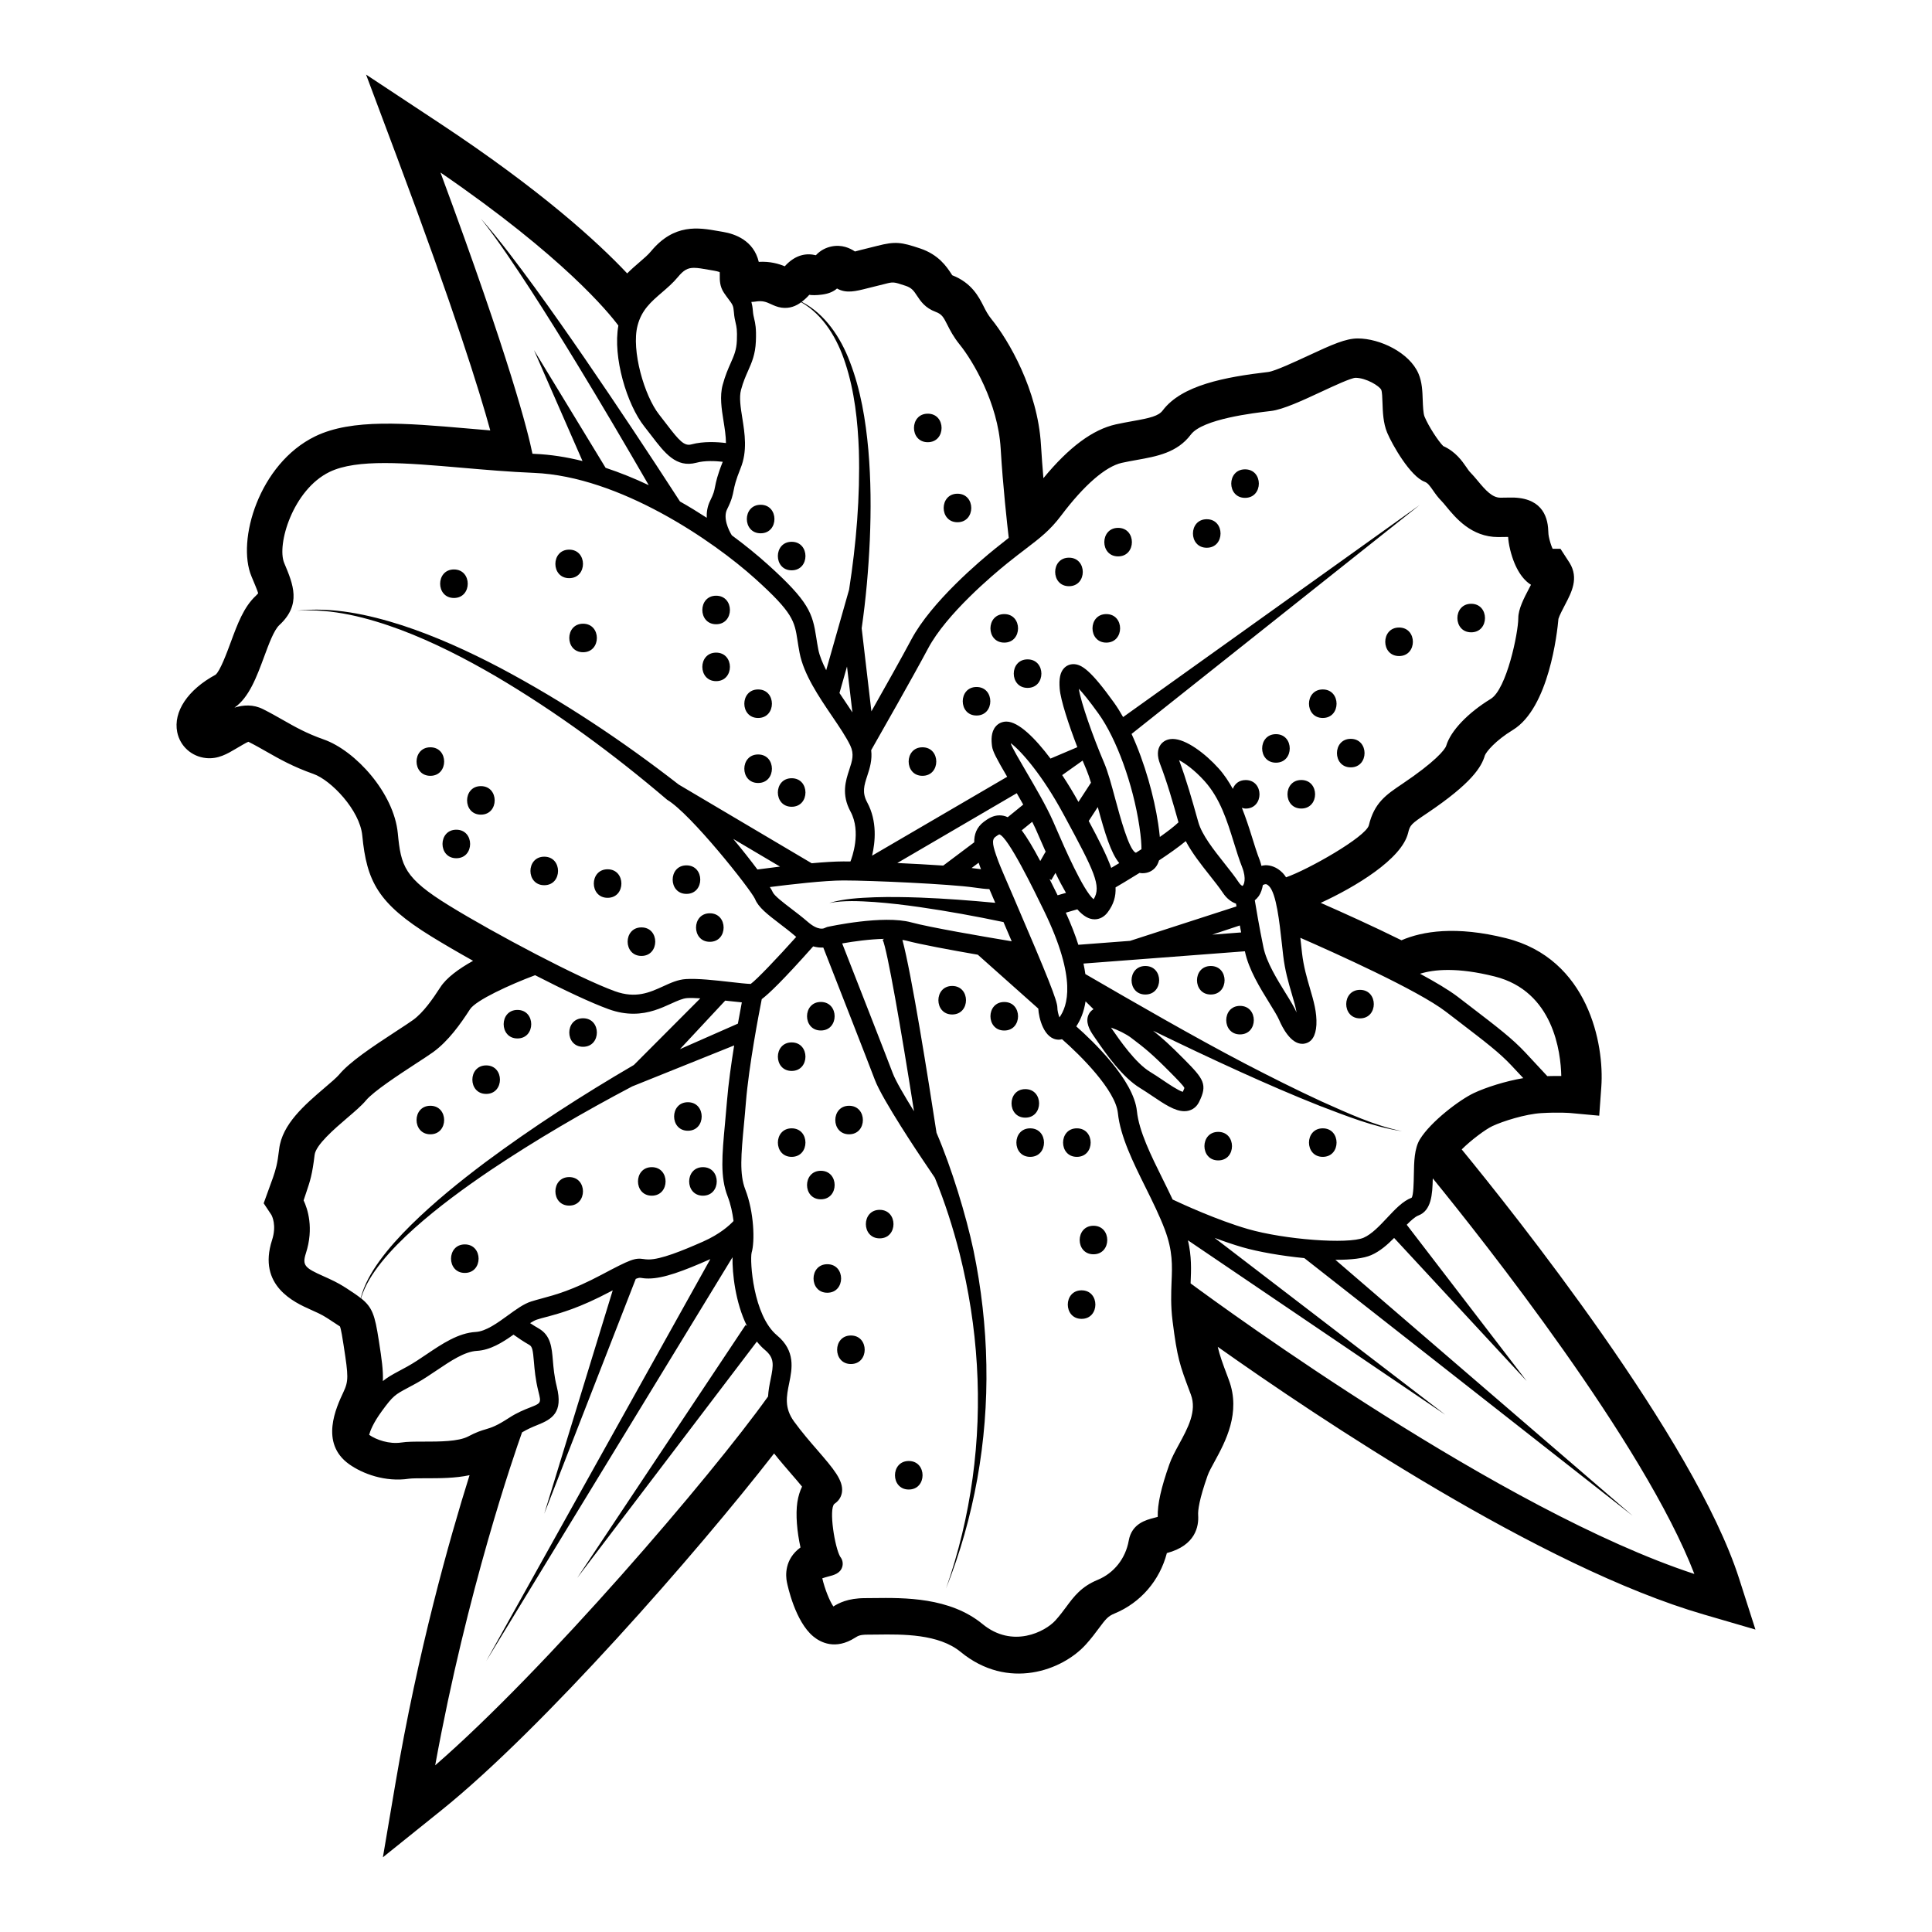 <?xml version="1.0" encoding="UTF-8"?>
<!-- Uploaded to: ICON Repo, www.svgrepo.com, Generator: ICON Repo Mixer Tools -->
<svg fill="#000000" width="800px" height="800px" version="1.1" viewBox="144 144 512 512" xmlns="http://www.w3.org/2000/svg">
 <g>
  <path d="m402.79 326.06c-4.871 0-4.871 7.559 0 7.559s4.871-7.559 0-7.559z"/>
  <path d="m388.46 342.04c-4.875 0-4.875 7.559 0 7.559 4.883 0 4.883-7.559 0-7.559z"/>
  <path d="m344.91 334.27c4.875 0 4.875-7.559 0-7.559s-4.875 7.559 0 7.559z"/>
  <path d="m264.3 302.47c4.875 0 4.875-7.559 0-7.559s-4.875 7.559 0 7.559z"/>
  <path d="m298.52 316.85c4.875 0 4.875-7.559 0-7.559-4.871 0-4.871 7.559 0 7.559z"/>
  <path d="m344.91 351.5c4.875 0 4.875-7.559 0-7.559-4.875 0.004-4.875 7.559 0 7.559z"/>
  <path d="m353.8 357.8c4.875 0 4.875-7.559 0-7.559-4.879 0-4.879 7.559 0 7.559z"/>
  <path d="m332.11 393.59c4.875 0 4.875-7.559 0-7.559-4.871 0.004-4.871 7.559 0 7.559z"/>
  <path d="m494.55 326.71c-4.875 0-4.875 7.559 0 7.559s4.867-7.559 0-7.559z"/>
  <path d="m447.53 400c-4.875 0-4.875 7.559 0 7.559 4.879-0.004 4.879-7.559 0-7.559z"/>
  <path d="m316.73 453.31c-4.875 0-4.875 7.559 0 7.559 4.875-0.004 4.875-7.559 0-7.559z"/>
  <path d="m298.52 421.41c4.875 0 4.875-7.559 0-7.559-4.871 0-4.871 7.559 0 7.559z"/>
  <path d="m410.14 409.54c-4.883 0-4.883 7.559 0 7.559 4.871 0 4.871-7.559 0-7.559z"/>
  <path d="m396.34 405.29c-4.875 0-4.875 7.559 0 7.559 4.879-0.004 4.879-7.559 0-7.559z"/>
  <path d="m377.12 464.62c-4.875 0-4.875 7.559 0 7.559 4.883 0 4.883-7.559 0-7.559z"/>
  <path d="m361.53 454.27c-4.875 0-4.875 7.559 0 7.559 4.879-0.004 4.879-7.559 0-7.559z"/>
  <path d="m361.53 417.09c4.875 0 4.875-7.559 0-7.559s-4.875 7.559 0 7.559z"/>
  <path d="m325.92 380.89c4.875 0 4.875-7.559 0-7.559s-4.875 7.559 0 7.559z"/>
  <path d="m463.8 281.6c-4.875 0-4.875 7.559 0 7.559s4.875-7.559 0-7.559z"/>
  <path d="m473.95 268.38c-4.875 0-4.875 7.559 0 7.559 4.875-0.004 4.875-7.559 0-7.559z"/>
  <path d="m437.18 306.74c-4.875 0-4.875 7.559 0 7.559 4.879 0 4.879-7.559 0-7.559z"/>
  <path d="m333.78 309.43c4.875 0 4.875-7.559 0-7.559-4.871 0-4.871 7.559 0 7.559z"/>
  <path d="m281.13 419.2c4.871 0 4.871-7.559 0-7.559-4.871 0-4.871 7.559 0 7.559z"/>
  <path d="m326.3 436.1c-4.871 0-4.871 7.559 0 7.559s4.871-7.559 0-7.559z"/>
  <path d="m258.05 444.6c4.871 0 4.871-7.559 0-7.559-4.875 0-4.879 7.559 0 7.559z"/>
  <path d="m272.84 433.9c4.871 0 4.871-7.559 0-7.559-4.875 0.004-4.879 7.559 0 7.559z"/>
  <path d="m330.29 453.31c-4.871 0-4.871 7.559 0 7.559 4.875-0.004 4.875-7.559 0-7.559z"/>
  <path d="m369.5 497.92c-4.871 0-4.871 7.559 0 7.559s4.871-7.559 0-7.559z"/>
  <path d="m384.83 531.18c-4.871 0-4.871 7.559 0 7.559 4.875 0 4.879-7.559 0-7.559z"/>
  <path d="m363.25 479.03c-4.871 0-4.871 7.559 0 7.559 4.871-0.004 4.871-7.559 0-7.559z"/>
  <path d="m369.02 444.6c4.871 0 4.871-7.559 0-7.559-4.871 0-4.879 7.559 0 7.559z"/>
  <path d="m430.63 485.95c-4.871 0-4.871 7.559 0 7.559 4.875 0 4.875-7.559 0-7.559z"/>
  <path d="m433.78 468.84c-4.871 0-4.871 7.559 0 7.559 4.875-0.004 4.875-7.559 0-7.559z"/>
  <path d="m417.01 443.02c-4.875 0-4.875 7.559 0 7.559 4.883-0.004 4.883-7.559 0-7.559z"/>
  <path d="m415.72 432.63c-4.871 0-4.871 7.559 0 7.559s4.871-7.559 0-7.559z"/>
  <path d="m494.55 443.02c-4.875 0-4.875 7.559 0 7.559 4.875-0.004 4.867-7.559 0-7.559z"/>
  <path d="m466.84 443.96c-4.871 0-4.871 7.559 0 7.559s4.867-7.559 0-7.559z"/>
  <path d="m472.62 410.57c-4.871 0-4.871 7.559 0 7.559 4.871-0.004 4.871-7.559 0-7.559z"/>
  <path d="m504.42 413.88c4.871 0 4.871-7.559 0-7.559-4.875 0-4.875 7.559 0 7.559z"/>
  <path d="m464.87 400c-4.871 0-4.871 7.559 0 7.559 4.875-0.004 4.875-7.559 0-7.559z"/>
  <path d="m429.38 443.02c-4.871 0-4.871 7.559 0 7.559 4.875-0.004 4.875-7.559 0-7.559z"/>
  <path d="m353.8 420.25c-4.871 0-4.871 7.559 0 7.559 4.871 0 4.871-7.559 0-7.559z"/>
  <path d="m353.8 443.02c-4.871 0-4.871 7.559 0 7.559 4.871-0.004 4.871-7.559 0-7.559z"/>
  <path d="m294.84 455.94c-4.871 0-4.871 7.559 0 7.559s4.871-7.559 0-7.559z"/>
  <path d="m267.18 473.78c-4.871 0-4.871 7.559 0 7.559 4.871 0 4.871-7.559 0-7.559z"/>
  <path d="m258.05 349.6c4.875 0 4.875-7.559 0-7.559-4.879 0-4.879 7.559 0 7.559z"/>
  <path d="m264.93 371.44c4.875 0 4.875-7.559 0-7.559-4.879 0-4.879 7.559 0 7.559z"/>
  <path d="m271.44 359.89c4.875 0 4.875-7.559 0-7.559s-4.875 7.559 0 7.559z"/>
  <path d="m288.23 378.59c4.875 0 4.875-7.559 0-7.559-4.879 0.004-4.879 7.559 0 7.559z"/>
  <path d="m305.02 381.93c4.875 0 4.875-7.559 0-7.559-4.871 0-4.871 7.559 0 7.559z"/>
  <path d="m313.99 397.33c4.875 0 4.875-7.559 0-7.559-4.879 0.004-4.879 7.559 0 7.559z"/>
  <path d="m333.78 324.51c4.875 0 4.875-7.559 0-7.559-4.871 0.004-4.871 7.559 0 7.559z"/>
  <path d="m294.84 297.22c4.875 0 4.875-7.559 0-7.559-4.879 0-4.879 7.559 0 7.559z"/>
  <path d="m410.14 306.74c-4.883 0-4.883 7.559 0 7.559 4.871 0 4.871-7.559 0-7.559z"/>
  <path d="m353.8 295.14c4.875 0 4.875-7.559 0-7.559-4.879 0-4.879 7.559 0 7.559z"/>
  <path d="m345.58 285.33c4.875 0 4.875-7.559 0-7.559-4.879 0-4.879 7.559 0 7.559z"/>
  <path d="m389.87 253.63c-4.875 0-4.875 7.559 0 7.559 4.875-0.004 4.875-7.559 0-7.559z"/>
  <path d="m397.74 274.84c-4.875 0-4.875 7.559 0 7.559s4.875-7.559 0-7.559z"/>
  <path d="m440.31 283.89c-4.875 0-4.875 7.559 0 7.559s4.875-7.559 0-7.559z"/>
  <path d="m514.77 310.3c-4.883 0-4.883 7.559 0 7.559 4.879 0 4.879-7.559 0-7.559z"/>
  <path d="m501.96 339.8c-4.871 0-4.871 7.559 0 7.559 4.879 0 4.879-7.559 0-7.559z"/>
  <path d="m533.88 311.57c4.875 0 4.875-7.559 0-7.559s-4.875 7.559 0 7.559z"/>
  <path d="m488.86 350.71c-4.883 0-4.883 7.559 0 7.559 4.871 0 4.871-7.559 0-7.559z"/>
  <path d="m482.14 338.56c-4.875 0-4.875 7.559 0 7.559 4.879 0 4.867-7.559 0-7.559z"/>
  <path d="m427.29 291.79c-4.875 0-4.875 7.559 0 7.559 4.879 0 4.879-7.559 0-7.559z"/>
  <path d="m416.32 318.74c-4.883 0-4.883 7.559 0 7.559 4.879 0 4.879-7.559 0-7.559z"/>
  <path d="m609.21 575.85-4.328-13.512c-11.863-37.016-60.113-97.395-73.512-113.73 2.465-2.457 6.293-5.32 8.121-6.176 2.734-1.289 8.758-3.199 12.969-3.445 4.656-0.281 7.672-0.023 7.688-0.023l7.664 0.707 0.555-7.668c0.812-11.23-3.414-33.902-25.227-39.363-13.316-3.336-22.168-1.855-27.734 0.539-7.652-3.785-15.75-7.43-21.402-9.91 9.043-4.152 21.469-11.559 23.16-18.535 0.516-2.102 0.73-2.336 5.066-5.246 11.828-7.961 14.379-12.227 15.281-15.301 0.344-0.906 2.699-3.871 7.422-6.746 9.539-5.824 11.758-25.797 12.07-29.441 0.203-0.777 1.219-2.727 1.773-3.777 1.715-3.273 3.664-6.988 1.199-11.035l-2.438-3.758h-2.074c-0.246-0.52-0.543-1.309-0.836-2.465-0.289-1.129-0.312-1.77-0.328-2.387-0.152-4.086-2.039-8.984-10.395-8.715-0.598 0.016-1.352 0.031-2.273 0.031-2.156 0-3.898-1.918-5.981-4.434-0.719-0.871-1.367-1.617-1.91-2.172-0.484-0.484-0.805-1.008-1.137-1.484-1.152-1.664-2.856-4.117-6.133-5.594-1.27-1.25-3.879-5.203-4.953-7.805-0.352-0.852-0.422-2.891-0.48-4.383-0.082-2.336-0.156-4.75-1.133-7.023-2.387-5.562-10.23-9.305-16.078-9.305-3.188 0-6.742 1.582-13.273 4.625-3.234 1.5-8.629 4.012-10.41 4.254-11.594 1.352-22.992 3.516-28.016 10.203-1.109 1.473-3.293 1.996-8.031 2.836-1.426 0.258-2.883 0.523-4.367 0.848-6.133 1.359-12.445 6.035-19.215 14.262-0.238-2.82-0.465-5.82-0.648-8.828-0.867-14.602-8.629-27.785-13.078-33.273-0.992-1.223-1.531-2.273-2.141-3.488-1.25-2.465-3.129-6.176-8.293-8.188-0.117-0.16-0.215-0.332-0.328-0.504-1.148-1.738-3.281-4.969-8.203-6.609-5.004-1.672-6.535-1.906-11.336-0.68l-4.387 1.094c-0.578 0.145-1.082 0.293-1.531 0.398-1.34-0.902-3.508-1.91-6.277-1.316-1.219 0.262-2.75 0.875-4.082 2.312-2.324-0.574-5.324-0.309-8.238 2.926-1.566-0.641-3.871-1.352-6.891-1.168-1.344-5.672-6.297-7.418-9.453-7.945l-1.293-0.223c-5.203-0.922-11.668-2.047-17.82 5.371-0.766 0.926-1.832 1.84-3.066 2.902-1.004 0.867-2.121 1.824-3.238 2.949-7.809-8.293-22.883-22.098-49.801-39.871l-19.398-12.816 8.156 21.77c15.219 40.613 21.875 62 24.758 72.527-2.031-0.168-4.047-0.336-6.035-0.516-16.426-1.422-30.621-2.644-40.355 2.082-14.902 7.246-20.883 27.645-16.887 37.125 0.504 1.188 1.676 3.981 1.77 4.453 0 0-0.133 0.227-0.594 0.656-3.219 2.973-4.887 7.5-6.656 12.293-0.996 2.699-2.852 7.734-4.055 8.66-7.34 3.969-11.23 9.793-10.148 15.203 0.746 3.727 3.812 6.488 7.648 6.879 3.199 0.328 5.68-1.164 7.875-2.465 0.957-0.562 2.941-1.742 3.336-1.859 1.762 0.883 3.293 1.762 4.812 2.625 3.43 1.953 6.973 3.977 12.434 5.906 4.644 1.633 12.281 9.582 12.934 16.297 1.18 12.168 4.133 18.047 18.363 26.801 3.144 1.934 6.918 4.137 11.004 6.422-3.848 2.144-7.062 4.516-8.664 6.992-2.062 3.188-4.527 6.723-7.231 8.68-0.902 0.664-2.398 1.621-4.144 2.769-7.074 4.613-12.699 8.402-15.477 11.734-0.605 0.727-2.316 2.203-3.828 3.481-5.281 4.516-11.266 9.645-12.043 16.219-0.488 4.141-0.898 5.356-1.641 7.578l-2.465 6.805 2.035 3.062c0.156 0.273 1.461 2.769 0.18 6.699-3.914 12.102 5.977 16.52 10.195 18.41 1.531 0.68 2.973 1.328 4.207 2.125l0.5 0.316c1.355 0.887 2.891 1.879 3.09 2.023 0.301 0.648 0.73 3.414 0.934 4.742l0.105 0.68c1.195 7.734 1.273 9.035-0.105 11.957-1.898 4.047-6.359 13.523 1.5 19.129 3.508 2.5 9.531 4.82 15.934 3.84 0.797-0.109 2.731-0.109 4.438-0.109 3.566 0 7.727 0 11.543-0.816-5.391 17.176-13.703 46.672-19.633 81.633l-3.332 19.625 15.516-12.469c26.777-21.523 67.703-68.23 88.156-94.551 1.578 1.984 3.144 3.789 4.578 5.453 0.898 1.031 1.969 2.273 2.832 3.336-0.551 1.133-0.992 2.488-1.246 4.121-0.492 3.238-0.09 7.863 0.832 12.004-4.328 3.16-3.926 7.586-3.606 9.168 0.211 1.055 2.195 10.41 6.977 14.395 1.895 1.578 5.859 3.715 11.145 0.328 0.691-0.434 1.234-0.785 3.246-0.785l2.418-0.02c6.934-0.098 16.449-0.188 22.273 4.606 12.488 10.254 26.965 4.969 33.25-2.066 1.359-1.508 2.414-2.918 3.387-4.231 1.82-2.445 2.418-3.188 4.141-3.891 6.906-2.852 11.977-8.758 13.863-16.016 7.633-2.019 8.484-7.133 8.293-10.02-0.09-1.336 0.289-4.231 2.516-10.555 0.316-0.918 1.078-2.301 1.875-3.754 2.793-5.133 7.008-12.879 3.742-21.559l-0.332-0.898c-1.316-3.492-2.039-5.453-2.613-7.875 26.477 18.746 85.617 58.422 128.84 70.945zm-166.08-23.574c-0.836 4.727-3.898 8.609-8.219 10.395-4.379 1.805-6.328 4.438-8.383 7.219-0.805 1.082-1.672 2.246-2.801 3.508-2.734 3.043-11.402 7.527-19.348 0.992-8.664-7.125-20.781-6.984-28.789-6.887l-2.309 0.02c-4.664 0-7.078 1.367-8.43 2.207-0.996-1.422-2.293-4.676-2.934-7.461 0.457-0.176 1.152-0.348 1.582-0.473 1.465-0.371 3.129-0.805 3.684-2.488 0.316-0.945 0.105-1.984-0.5-2.727-1.449-2.379-3.102-12.699-1.562-14.043 1.445-0.957 1.891-2.227 2.012-3.117 0.418-3.094-2.301-6.231-6.418-11.008-1.996-2.289-4.246-4.902-6.289-7.707-2.621-3.629-2-6.644-1.285-10.152 0.777-3.797 1.742-8.523-3.234-12.676-6.348-5.285-7.215-19.789-6.723-21.895 0.887-2.922 0.676-10.707-1.676-16.758-1.582-4.074-1.098-9.27-0.367-17.121 0.172-1.832 0.359-3.82 0.527-5.953 0.789-9.715 3.445-23.547 4.203-27.367 1.832-1.367 5.543-4.883 13.629-13.984 0.984 0.277 1.879 0.352 2.68 0.309 2.777 7.09 12.062 30.793 13.664 35.059 1.969 5.254 12.117 20.348 12.551 20.988l3.344 4.957c2.66 6.469 4.832 13.285 6.57 20.098 2.422 9.652 3.977 19.555 4.57 29.527 1.215 19.957-1.496 40.219-8.176 59.246 7.465-18.727 11.082-39.035 10.691-59.34-0.176-10.16-1.34-20.297-3.406-30.285-1.996-9.359-5.773-21.77-9.801-31.16-2.211-14.398-6.625-42.211-9.039-51.105 0.336 0.059 0.711 0.102 1.008 0.18 3.559 0.969 11.699 2.473 18.977 3.738l16.027 14.277c0.105 2.394 1.477 8.227 5.426 8.238 0.25 0 0.543-0.051 0.863-0.125 4.852 4.231 14.172 13.496 14.801 19.562 0.645 6.219 4.047 13.082 7.336 19.711 1.84 3.707 3.738 7.559 5.094 11.148 2.137 5.703 1.984 9.531 1.793 13.961-0.109 2.902-0.246 6.191 0.266 10.273 1.238 9.898 1.945 11.75 4.523 18.645l0.332 0.887c1.641 4.379-0.801 8.867-3.164 13.195-0.992 1.828-1.934 3.551-2.523 5.234-2.211 6.266-3.18 10.617-3.094 13.969-0.312 0.102-0.699 0.195-0.988 0.266-2.055 0.543-5.887 1.477-6.695 6.023zm-218.67-90.164 0.816-2.449c0.867-2.57 1.492-4.43 2.102-9.613 0.312-2.648 5.289-6.918 8.586-9.742 2.074-1.773 3.871-3.305 5.019-4.684 2.023-2.43 8.77-6.836 13.238-9.758 1.93-1.25 3.578-2.332 4.57-3.043 4.035-2.941 7.203-7.391 9.766-11.355 1.559-2.41 10.68-6.574 17.25-9.027 7.672 3.945 14.883 7.34 19.453 8.992 2.43 0.887 4.621 1.215 6.606 1.215 4.125 0 7.352-1.477 9.934-2.648 1.668-0.754 3.102-1.414 4.312-1.496 0.941-0.066 2.172-0.012 3.477 0.07l-17.602 17.652c-13.613 7.949-26.809 16.445-39.43 25.832-6.832 5.141-13.492 10.531-19.59 16.531-3.039 3.012-5.945 6.172-8.453 9.645-2.133 2.973-4.016 6.223-4.922 9.773-0.973-0.762-2.172-1.57-3.715-2.57l-0.5-0.316c-1.895-1.23-3.859-2.106-5.586-2.883-4.969-2.211-5.769-2.871-4.727-6.102 2.172-6.715 0.434-11.828-0.605-14.023zm-5.133-168.89c-2.055-4.883 2.309-19.441 12-24.152 7.238-3.512 20.141-2.402 35.086-1.109 6.188 0.535 12.582 1.09 19.125 1.359 22.711 0.945 47.5 18.051 58.562 28.012 10.117 9.109 10.453 11.254 11.254 16.445 0.152 0.977 0.316 2.051 0.551 3.254 1.094 5.691 5.078 11.562 8.594 16.746 1.934 2.848 3.758 5.543 4.832 7.793 1.09 2.289 0.523 4.019-0.266 6.418-0.953 2.902-2.141 6.516 0.328 11.078 2.934 5.422 0.352 12.305-0.02 13.238-0.672-0.016-1.305-0.016-1.855-0.016-2.277 0-5.289 0.203-8.414 0.484-4.746-2.812-29.926-17.715-35.129-20.793-0.039-0.023-0.082-0.051-0.121-0.074-14.949-11.617-30.625-22.047-47.273-30.895-8.379-4.398-17.023-8.352-26.027-11.301-8.969-2.875-18.469-4.926-27.879-3.863 9.445-0.641 18.723 1.82 27.469 5.047 8.766 3.309 17.129 7.598 25.215 12.312 16.121 9.5 31.281 20.66 45.445 32.742 6.246 3.688 22.094 23.711 23.277 26.273 0.883 2.242 3.352 4.125 6.473 6.516 1.367 1.043 2.852 2.176 4.301 3.426 0.055 0.047 0.105 0.074 0.156 0.121-4.992 5.562-10.402 11.266-12.062 12.469-0.969-0.012-3.356-0.277-5.316-0.504-4.109-0.465-8.77-0.984-11.84-0.785-2.141 0.125-4.066 1.012-6.098 1.945-3.531 1.605-7.184 3.281-12.727 1.281-9.488-3.441-31.797-15.219-43.934-22.691-11.93-7.34-12.766-10.453-13.613-19.195-1.027-10.621-11.203-21.871-19.617-24.836-4.606-1.621-7.609-3.336-10.793-5.148-1.668-0.945-3.356-1.91-5.297-2.883-2.629-1.324-5.25-1.129-7.578-0.402 3.859-2.656 5.894-8.172 7.871-13.512 1.281-3.465 2.602-7.055 4.039-8.383 5.902-5.453 3.652-10.781 1.281-16.418zm95.43-36.191c0.672 0.848 1.293 1.656 1.879 2.422 3.531 4.621 6.566 8.59 11.91 7.176 2.297-0.625 5.141-0.465 6.988-0.25-1.445 3.602-1.773 5.266-2.039 6.613-0.227 1.148-0.363 1.844-1.293 3.703-0.746 1.496-0.969 3.043-0.91 4.519-2.281-1.484-4.656-2.938-7.09-4.316-8.242-12.734-16.617-25.352-25.191-37.848-4.367-6.352-8.793-12.672-13.324-18.906-4.555-6.211-9.152-12.426-14.246-18.207 4.766 6.051 9.004 12.484 13.211 18.922 4.18 6.457 8.242 12.992 12.246 19.562 6.481 10.637 12.797 21.383 19.023 32.156-3.734-1.77-7.562-3.316-11.43-4.602l-18.984-31.195 12.863 29.398c-4.227-1.055-8.465-1.723-12.621-1.895-0.215-0.012-0.43-0.031-0.645-0.039-1.164-5.75-5.859-24.574-24.371-74.523 32.672 22.395 44.656 37.207 47.141 40.559-1.516 8.363 2.25 20.91 6.883 26.75zm19.992-40.027c-0.016 1.152-0.039 2.902 1.117 4.609 0.473 0.699 0.887 1.254 1.25 1.734 1.027 1.371 1.238 1.656 1.371 3.352 0.105 1.352 0.293 2.144 0.473 2.918 0.23 0.988 0.434 1.84 0.316 4.648-0.105 2.5-0.746 3.945-1.633 5.949-0.68 1.535-1.449 3.273-2.125 5.777-0.82 3.023-0.293 6.359 0.223 9.582 0.312 1.945 0.625 3.918 0.648 5.836-2.258-0.281-5.965-0.508-9.16 0.359-1.891 0.523-3.238-0.977-6.594-5.367-0.605-0.789-1.246-1.629-1.934-2.504-3.949-4.973-7.445-17.094-5.742-23.617 1.082-4.144 3.57-6.289 6.453-8.766 1.449-1.246 2.949-2.535 4.258-4.117 1.5-1.809 2.555-2.414 4.246-2.414 1.039 0 2.309 0.223 4.07 0.535l1.367 0.238c0.938 0.16 1.34 0.379 1.367 0.332 0.039 0.184 0.031 0.621 0.027 0.914zm5.969 37.777c-0.449-2.828-0.875-5.492-0.336-7.473 0.578-2.137 1.238-3.621 1.875-5.059 0.984-2.223 1.91-4.316 2.055-7.773 0.152-3.508-0.156-4.785-0.449-6.027-0.137-0.562-0.277-1.152-0.352-2.152-0.074-0.922-0.211-1.637-0.387-2.281 0.316-0.02 0.613-0.016 0.945-0.074 2.016-0.352 3.004 0.09 4.238 0.656 0.789 0.363 1.684 0.777 2.793 0.934 2.156 0.297 3.84-0.418 5.223-1.438 5.969 3.41 9.664 9.82 11.715 16.203 2.422 7.43 3.285 15.289 3.57 23.102 0.348 12.309-0.695 24.68-2.586 36.844l-6.074 21.371c-0.953-1.895-1.758-3.769-2.098-5.527-0.223-1.145-0.379-2.156-0.523-3.078-1.004-6.481-1.848-9.5-12.863-19.418-2.805-2.523-6.016-5.144-9.523-7.727-0.863-1.375-2.387-4.625-1.25-6.906 1.234-2.469 1.477-3.688 1.727-4.977 0.242-1.223 0.52-2.606 1.848-5.91 1.844-4.523 1.105-9.18 0.453-13.289zm169.33-7.457c0.23 0.527 0.281 2.117 0.324 3.391 0.082 2.394 0.172 5.371 1.234 7.926 1.359 3.25 6.144 11.613 9.949 13.039 0.801 0.301 1.293 0.973 2.176 2.227 0.641 0.934 1.344 1.918 2.281 2.863 0.367 0.367 0.781 0.875 1.258 1.457 2.492 3.027 6.676 8.098 13.75 8.098 1.02 0 1.844-0.016 2.504-0.031 0.051 0 0.102 0 0.145-0.004 0.059 0.852 0.195 2 0.562 3.481 1.266 5.047 3.375 7.891 5.496 9.199-0.168 0.324-0.332 0.648-0.492 0.941-1.352 2.574-2.871 5.492-2.871 7.875 0 3.977-3.109 18.859-7.289 21.418-6.121 3.738-10.641 8.5-11.809 12.418-0.316 1.062-3.043 4.332-11.617 10.098-4.312 2.898-7.438 4.992-8.891 11-0.828 3.09-16.09 11.754-21.938 13.777-0.273-0.406-0.543-0.801-0.871-1.133-1.637-1.691-3.359-2.062-4.516-2.074h-0.066c-0.387 0-0.727 0.102-1.078 0.168-0.137-0.488-0.23-0.969-0.43-1.465-0.762-1.941-1.41-4.047-2.082-6.211-0.766-2.484-1.633-5.106-2.664-7.707 0.316 0.086 0.621 0.207 1.004 0.207 4.883 0 4.883-7.559 0-7.559-1.797 0-2.926 1.039-3.402 2.336-1.059-1.895-2.246-3.742-3.777-5.441-3.488-3.879-8.613-7.789-12.172-7.789-1.863 0-2.832 0.996-3.246 1.594-0.855 1.254-0.887 2.938-0.098 5.012 1.914 4.969 3.43 10.297 4.887 15.488-1.066 1.031-2.797 2.367-4.941 3.879-0.105-1.066-0.25-2.227-0.449-3.566-1.062-7.074-3.531-16.09-7.043-23.738l76.348-60.66-78.59 56.195c-0.766-1.367-1.57-2.656-2.414-3.836-6.121-8.523-8.574-10.191-10.758-10.191-0.961 0-1.848 0.387-2.5 1.09-0.996 1.078-1.352 2.75-1.133 5.422 0.238 3.047 2.43 9.648 4.676 15.492l-7.113 3.019c-4.066-5.406-8.473-9.801-11.68-9.801-1.102 0-2.102 0.441-2.805 1.25-1.328 1.5-1.211 3.734-1.012 5.273 0.176 1.371 1.219 3.332 4.016 8.105l-35.805 20.906c0.848-3.566 1.41-9.125-1.281-14.102-1.438-2.656-0.82-4.523 0.023-7.109 0.629-1.906 1.34-4.152 1.023-6.75 2.102-3.684 11.25-19.75 15.078-26.957 4.863-9.16 17.25-19.555 20.918-22.52 1.906-1.535 3.512-2.766 4.934-3.848 3.894-2.977 6.473-4.941 9.438-8.879 6.051-8.035 11.754-12.984 16.062-13.941 1.344-0.297 2.66-0.535 3.961-0.766 5.266-0.941 10.715-1.91 14.316-6.715 3.109-4.144 16.668-5.723 21.199-6.254 3.219-0.371 8.398-2.785 13.406-5.113 3.305-1.543 7.848-3.648 9.035-3.684 2.828 0.004 6.398 2.203 6.828 3.199zm-18.895 158.6c-0.789-2.695-1.691-5.75-2.106-9.359l-0.316-2.883c-0.051-0.395-0.09-0.766-0.125-1.152 9.082 3.977 31.176 13.887 38.605 19.609l3.289 2.519c7.453 5.719 10.852 8.309 14.043 11.703 1.152 1.238 2.211 2.367 3.141 3.356-4.727 0.797-9.91 2.457-13.09 3.953-3.789 1.785-11.426 7.566-14.297 12.246-1.484 2.414-1.559 5.984-1.613 9.422-0.035 2.047-0.098 5.473-0.59 6.07-2.344 0.891-4.348 3.039-6.473 5.301-2 2.137-4.074 4.344-6.238 5.297-4.086 1.777-21.008 0.508-30.723-2.312-8.031-2.332-17.25-6.555-19.895-7.805-0.855-1.82-1.754-3.648-2.637-5.422-3.09-6.231-6.289-12.68-6.832-17.996-0.852-8.258-11.566-18.488-16.07-22.465 1.102-1.684 2.035-3.828 2.457-6.637l2.102 2.074c-0.641 0.402-1.027 0.906-1.223 1.289-1.062 2.023 0.195 4.254 1.238 5.75l0.559 0.816c2.629 3.82 7.031 10.203 11.859 13.098 1.02 0.621 2.086 1.34 3.144 2.047 3.219 2.168 5.984 4.035 8.504 4.035 1.703 0 3.109-0.867 3.875-2.394 2.367-4.731 1.238-6.141-3.918-11.355-3.738-3.769-5.793-5.629-8.242-7.578 7.668 3.727 15.375 7.391 23.148 10.914 6.938 3.141 13.93 6.191 21.008 8.992 7.106 2.695 14.246 5.594 21.805 6.723-7.457-1.543-14.391-4.801-21.305-7.879-6.891-3.18-13.672-6.594-20.414-10.098-13.371-6.988-29.121-16.086-42.195-23.668-0.117-0.883-0.289-1.809-0.492-2.781l42.773-3.254c0.004 0.004 0.004 0.004 0.004 0.012 0.992 4.816 4.039 9.738 6.488 13.695 1.094 1.773 2.125 3.438 2.59 4.508 0.836 1.961 3.043 6.309 6.121 6.309 0.188 0 0.371-0.012 0.57-0.051 1.93-0.332 3.004-2.004 3.18-4.977 0.164-3.309-0.75-6.402-1.711-9.672zm29.18-3.871c3.703-1.16 9.891-1.75 19.758 0.719 15.629 3.914 17.527 20.117 17.664 26.383-0.988-0.02-2.281-0.012-3.703 0.031-1.09-1.18-3.223-3.492-5.84-6.277-3.465-3.688-7.203-6.555-14.641-12.254l-3.285-2.519c-2.328-1.766-5.883-3.883-9.953-6.082zm-61.508 70.648 68.191 46.219-61.137-46.871c2.414 0.906 4.934 1.773 7.367 2.481 4.188 1.211 10.352 2.293 16.414 2.883l87.004 68.281-78.785-67.84c0.07 0 0.125 0.012 0.191 0.012 3.941 0 7.309-0.363 9.324-1.25 2.301-1.004 4.289-2.746 6.062-4.543l35.125 37.91-31.781-41.406c1.125-1.148 2.207-2.117 3.062-2.449 3.465-1.309 3.75-5.551 3.836-9.848 13.359 16.402 56 70.223 69.324 104.84-50.949-16.719-123.89-69.914-133.5-77.004v-0.102c0.152-3.574 0.289-7.012-0.703-11.309zm-72.605-34.203c-2.519-4.055-4.891-8.102-5.637-10.098-1.551-4.133-10.289-26.453-13.395-34.379 3.082-0.551 7.32-1.129 11.129-1.211l-0.402 0.227c1.172 2.394 4.856 23.473 8.305 45.461zm-23.027-48.832-0.766 0.312c-0.055 0.035-1.543 0.75-4.289-1.617-1.527-1.32-3.094-2.519-4.535-3.617-1.996-1.523-4.473-3.414-4.84-4.359-0.102-0.258-0.383-0.734-0.746-1.305 5.285-0.676 14.473-1.75 19.504-1.75 7.535 0 28.254 0.957 34.598 1.863 1.578 0.223 2.918 0.402 4.074 0.434 0.48 1.113 0.988 2.316 1.562 3.633-6.613-0.629-13.219-1.133-19.852-1.387-4.047-0.145-8.09-0.211-12.141-0.086-4.031 0.168-8.137 0.359-12.012 1.523 3.965-0.75 8-0.516 11.984-0.262 3.996 0.293 7.977 0.77 11.945 1.336 7.461 1.074 14.906 2.434 22.258 3.977 0.699 1.621 1.43 3.344 2.176 5.094-7.875-1.309-21.852-3.715-26.605-5.012-7.441-2.027-21.715 1.09-22.316 1.223zm-18.465-15.242c-1.793-2.398-4.012-5.223-6.414-8.102 0.195 0.117 0.398 0.238 0.598 0.352l11.801 6.984c-2.519 0.305-4.648 0.586-5.984 0.766zm94.84-18.648c-1.004-3.734-1.949-7.254-2.984-9.668-2.863-6.68-6.195-16.086-6.68-19.582 1.082 1.152 2.734 3.148 5.223 6.613 4.785 6.68 9.133 18.672 10.816 29.836 0.473 3.141 0.562 4.941 0.555 6.07-0.492 0.312-0.961 0.621-1.457 0.934-0.059-0.02-0.098-0.023-0.145-0.051-1.754-0.906-4.078-9.527-5.328-14.152zm1.043 16.957c-0.734 0.441-1.438 0.863-2.125 1.27-1.164-3.266-3.195-7.269-5.965-12.438l2.402-3.684c1.922 7.07 3.469 12.164 5.688 14.852zm-9.707-27.168c0.363 0.891 0.727 1.75 1.055 2.523 0.383 0.898 0.77 2.062 1.16 3.34l-3.32 5.09c-1.23-2.227-2.699-4.672-4.309-7.106zm-5.152 14.066 0.438 0.797c7.785 14.41 9.793 18.434 7.629 21.887-2.742-2.258-7.871-14.035-9.609-18.066l-1.164-2.664c-1.82-4.098-4.641-8.898-7.113-13.129-1.699-2.902-3.812-6.508-4.031-7.34-0.012-0.051-0.012-0.102-0.02-0.152 2.777 2.07 8.449 8.609 13.871 18.668zm0.742 20.984-2.215 0.645c-0.75-1.531-1.477-2.992-2.144-4.316l0.484 0.273 1.09-1.898c0.969 2.035 1.895 3.769 2.785 5.297zm-5.32-10.762-0.125-0.07-1.367 2.402c-1.949-3.664-3.527-6.293-4.914-8.141l2.777-2.258c0.312 0.621 0.629 1.254 0.891 1.84l1.152 2.629c0.551 1.277 1.07 2.434 1.586 3.598zm-7.723-15.645c0.574 1.004 1.152 2.012 1.715 3.019l-4.109 3.34c-0.727-0.336-1.43-0.488-2.191-0.488-1.637 0-2.953 0.812-4.117 1.688-1.996 1.496-2.606 3.449-2.57 5.453l-8.211 6.168c-3.758-0.258-8.039-0.492-12.176-0.68zm-9.465 20.141c-0.371-0.047-0.691-0.082-1.16-0.145-0.395-0.055-0.84-0.109-1.34-0.172l1.863-1.402c0.105 0.309 0.223 0.625 0.316 0.906l0.207 0.555c0.023 0.059 0.086 0.195 0.113 0.258zm4.629-1.977-0.207-0.57c-1.293-3.516-1.691-5.219-0.648-6 0.789-0.594 1.059-0.672 1.062-0.684 2.297 0.594 9.238 14.879 11.855 20.254 8.867 18.246 6.156 25.328 4.086 28.25-0.309-0.805-0.551-1.848-0.551-2.602 0-1.77-2.457-7.969-11.441-28.863-2.106-4.856-3.762-8.707-4.156-9.785zm17.836 13.496 3.047-0.887c1.543 1.742 3.027 2.648 4.586 2.648 1.34 0 2.57-0.66 3.465-1.859 1.578-2.106 2.195-4.195 2.086-6.602 0.887-0.52 3.344-1.961 6.352-3.836 0.246 0.023 0.52 0.086 0.742 0.086 1.773 0 2.836-0.812 3.43-1.492 0.449-0.52 0.77-1.148 0.996-1.91 2.606-1.723 5.144-3.512 7.082-5.109 1.652 3.125 4.074 6.211 6.309 9.027 1.316 1.664 2.57 3.238 3.523 4.664 0.961 1.457 2.176 2.418 3.492 2.883 0.035 0.207 0.082 0.434 0.117 0.73l-28.191 9.125-13.715 1.043c-0.801-2.551-1.914-5.398-3.32-8.512zm45.816-8.051c-1.012-1.531-2.359-3.223-3.769-5.004-2.801-3.535-5.981-7.547-6.918-10.898l-0.195-0.68c-1.465-5.231-2.988-10.625-4.918-15.781 1.637 0.852 4.125 2.637 6.742 5.531 4.152 4.606 5.984 10.539 7.769 16.277 0.711 2.293 1.395 4.516 2.207 6.559 1.211 3.09 0.441 4.762 0.105 4.953-0.121-0.016-0.535-0.211-1.023-0.957zm0.648 13.289-7.664 0.586 7.316-2.434c0.113 0.594 0.223 1.207 0.348 1.848zm-34.496 25.215c1.793 0.609 4.012 1.691 5.356 2.715 3.602 2.727 5.402 4.141 10.43 9.219 1.477 1.496 3.492 3.523 3.664 4.055-0.012 0.168-0.227 0.621-0.422 1.043-1.223-0.363-3.715-2.047-5.273-3.098-1.145-0.766-2.281-1.535-3.375-2.195-3.883-2.332-8.062-8.383-10.305-11.637zm49.188-4.004c-0.609-1.414-1.684-3.16-2.934-5.176-2.242-3.617-5.027-8.121-5.844-12.066-1.129-5.43-2.012-10.781-2.293-12.48 0.395-0.332 0.754-0.707 1.074-1.152 0.559-0.828 0.875-1.828 1.062-2.891 0.223-0.109 0.469-0.227 0.711-0.227 0.105-0.023 0.418-0.02 0.953 0.539 1.914 1.977 2.727 9.395 3.387 15.359l0.324 2.906c0.465 4.051 1.426 7.32 2.277 10.207 0.543 1.855 1.023 3.473 1.285 4.992-0.004 0-0.004 0-0.004-0.012zm-79.887-122.91c-3.875 3.117-16.898 14.078-22.215 24.082-2.422 4.566-7.023 12.746-10.574 19.023l-2.578-22.008c1.125-7.812 1.805-15.559 2.156-23.367 0.336-7.961 0.301-15.945-0.387-23.891-0.715-7.93-2.016-15.895-4.902-23.375-2.418-6.398-6.602-12.746-12.758-15.879 0.746-0.57 1.43-1.195 2-1.855 0.789 0.117 1.863 0.137 3.391-0.066 1.91-0.25 3.141-0.883 3.965-1.613 2.434 1.375 4.914 0.746 8.152-0.082l4.41-1.094c2.383-0.621 2.383-0.613 5.648 0.473 1.617 0.539 2.156 1.359 2.977 2.602 0.957 1.449 2.152 3.254 4.973 4.301 1.656 0.613 2.07 1.43 3.066 3.394 0.727 1.438 1.629 3.219 3.293 5.273 3.441 4.242 10.137 15.457 10.852 27.531 0.598 10.062 1.719 20.062 2.141 23.688-1.082 0.852-2.25 1.766-3.609 2.863zm-37.824 43.383c-0.418-0.613-0.797-1.211-1.223-1.84-0.727-1.066-1.473-2.172-2.203-3.289l1.996-7.027zm-33.062 128.27c0.816 2.098 1.293 4.398 1.559 6.523-1.047 1.125-3.594 3.473-8.098 5.461-5.57 2.457-11.176 4.731-14.414 4.731-0.578 0-0.945-0.066-1.258-0.105-2.379-0.363-3.445 0.031-11.262 4.18-7.68 4.074-12.176 5.285-15.789 6.258-1.02 0.277-1.945 0.523-2.82 0.805-1.949 0.621-3.965 2.086-6.102 3.641-2.754 2.004-5.879 4.281-8.57 4.43-4.637 0.258-8.938 3.16-13.098 5.965-1.664 1.129-3.324 2.242-4.988 3.168l-2.309 1.25c-1.84 0.984-3.062 1.684-4.219 2.637 0.121-2.871-0.336-5.977-0.992-10.211l-0.105-0.672c-1.02-6.621-1.699-8.68-4.699-11.07 1.074-3.488 3.094-6.613 5.344-9.445 2.648-3.305 5.672-6.289 8.816-9.113 6.316-5.629 13.168-10.645 20.188-15.391 12.07-8.086 24.688-15.426 37.52-22.188l27.023-10.863c-0.781 4.832-1.527 10.156-1.898 14.691-0.172 2.117-0.352 4.074-0.523 5.906-0.793 8.562-1.32 14.23 0.695 19.414zm-12.641-39.023 11.996-12.863c0.293 0.031 0.605 0.059 0.887 0.098 1.445 0.16 2.555 0.281 3.516 0.367-0.281 1.465-0.645 3.394-1.043 5.637zm-82.363 102.21c0.266-1.004 1.043-3.109 3.344-6.258 2.992-4.102 3.512-4.379 6.883-6.184l2.383-1.289c1.785-0.992 3.57-2.203 5.359-3.406 3.594-2.418 7.309-4.926 10.559-5.113 3.551-0.195 6.785-2.207 9.723-4.301 1.188 0.855 2.656 1.848 4.191 2.715 0.781 0.453 0.957 1.309 1.223 4.516 0.176 2.074 0.395 4.656 1.176 7.773 0.777 3.117 0.777 3.117-2.203 4.301-1.523 0.594-3.422 1.352-5.547 2.734-3.379 2.195-4.66 2.578-6.141 3.023-1.176 0.344-2.508 0.746-4.695 1.91-2.594 1.375-7.703 1.375-11.805 1.375-2.367 0-4.414 0-5.969 0.246-3.156 0.469-6.586-0.711-8.48-2.043zm40.52-0.656c1.438-0.848 2.785-1.438 3.981-1.91 4.004-1.582 6.938-3.344 5.223-10.191-0.68-2.727-0.871-4.988-1.039-6.988-0.289-3.414-0.559-6.629-3.762-8.453-0.781-0.441-1.551-0.934-2.273-1.406 0.672-0.422 1.293-0.766 1.793-0.926 0.812-0.262 1.664-0.5 2.602-0.734 3.656-0.984 8.664-2.344 16.844-6.68 0.246-0.137 0.422-0.227 0.66-0.344l-18.148 59.207 24.254-62.25c0.812-0.316 1.074-0.312 1.367-0.262 0.492 0.086 1.094 0.168 2.019 0.168 3.941 0 9.195-1.969 16.375-5.141l-59.398 106.53 65.277-107.03c-0.082 4.18 0.73 11.965 3.824 18.223l-0.363-0.262-44.613 67.02 47.605-62.629c0.648 0.797 1.344 1.562 2.125 2.207 2.555 2.137 2.312 3.926 1.523 7.793-0.289 1.395-0.59 2.922-0.684 4.555-15.16 21.246-59.137 72.527-88.211 97.742 8.457-46.434 20.984-82.527 23.02-88.242z"/>
 </g>
</svg>